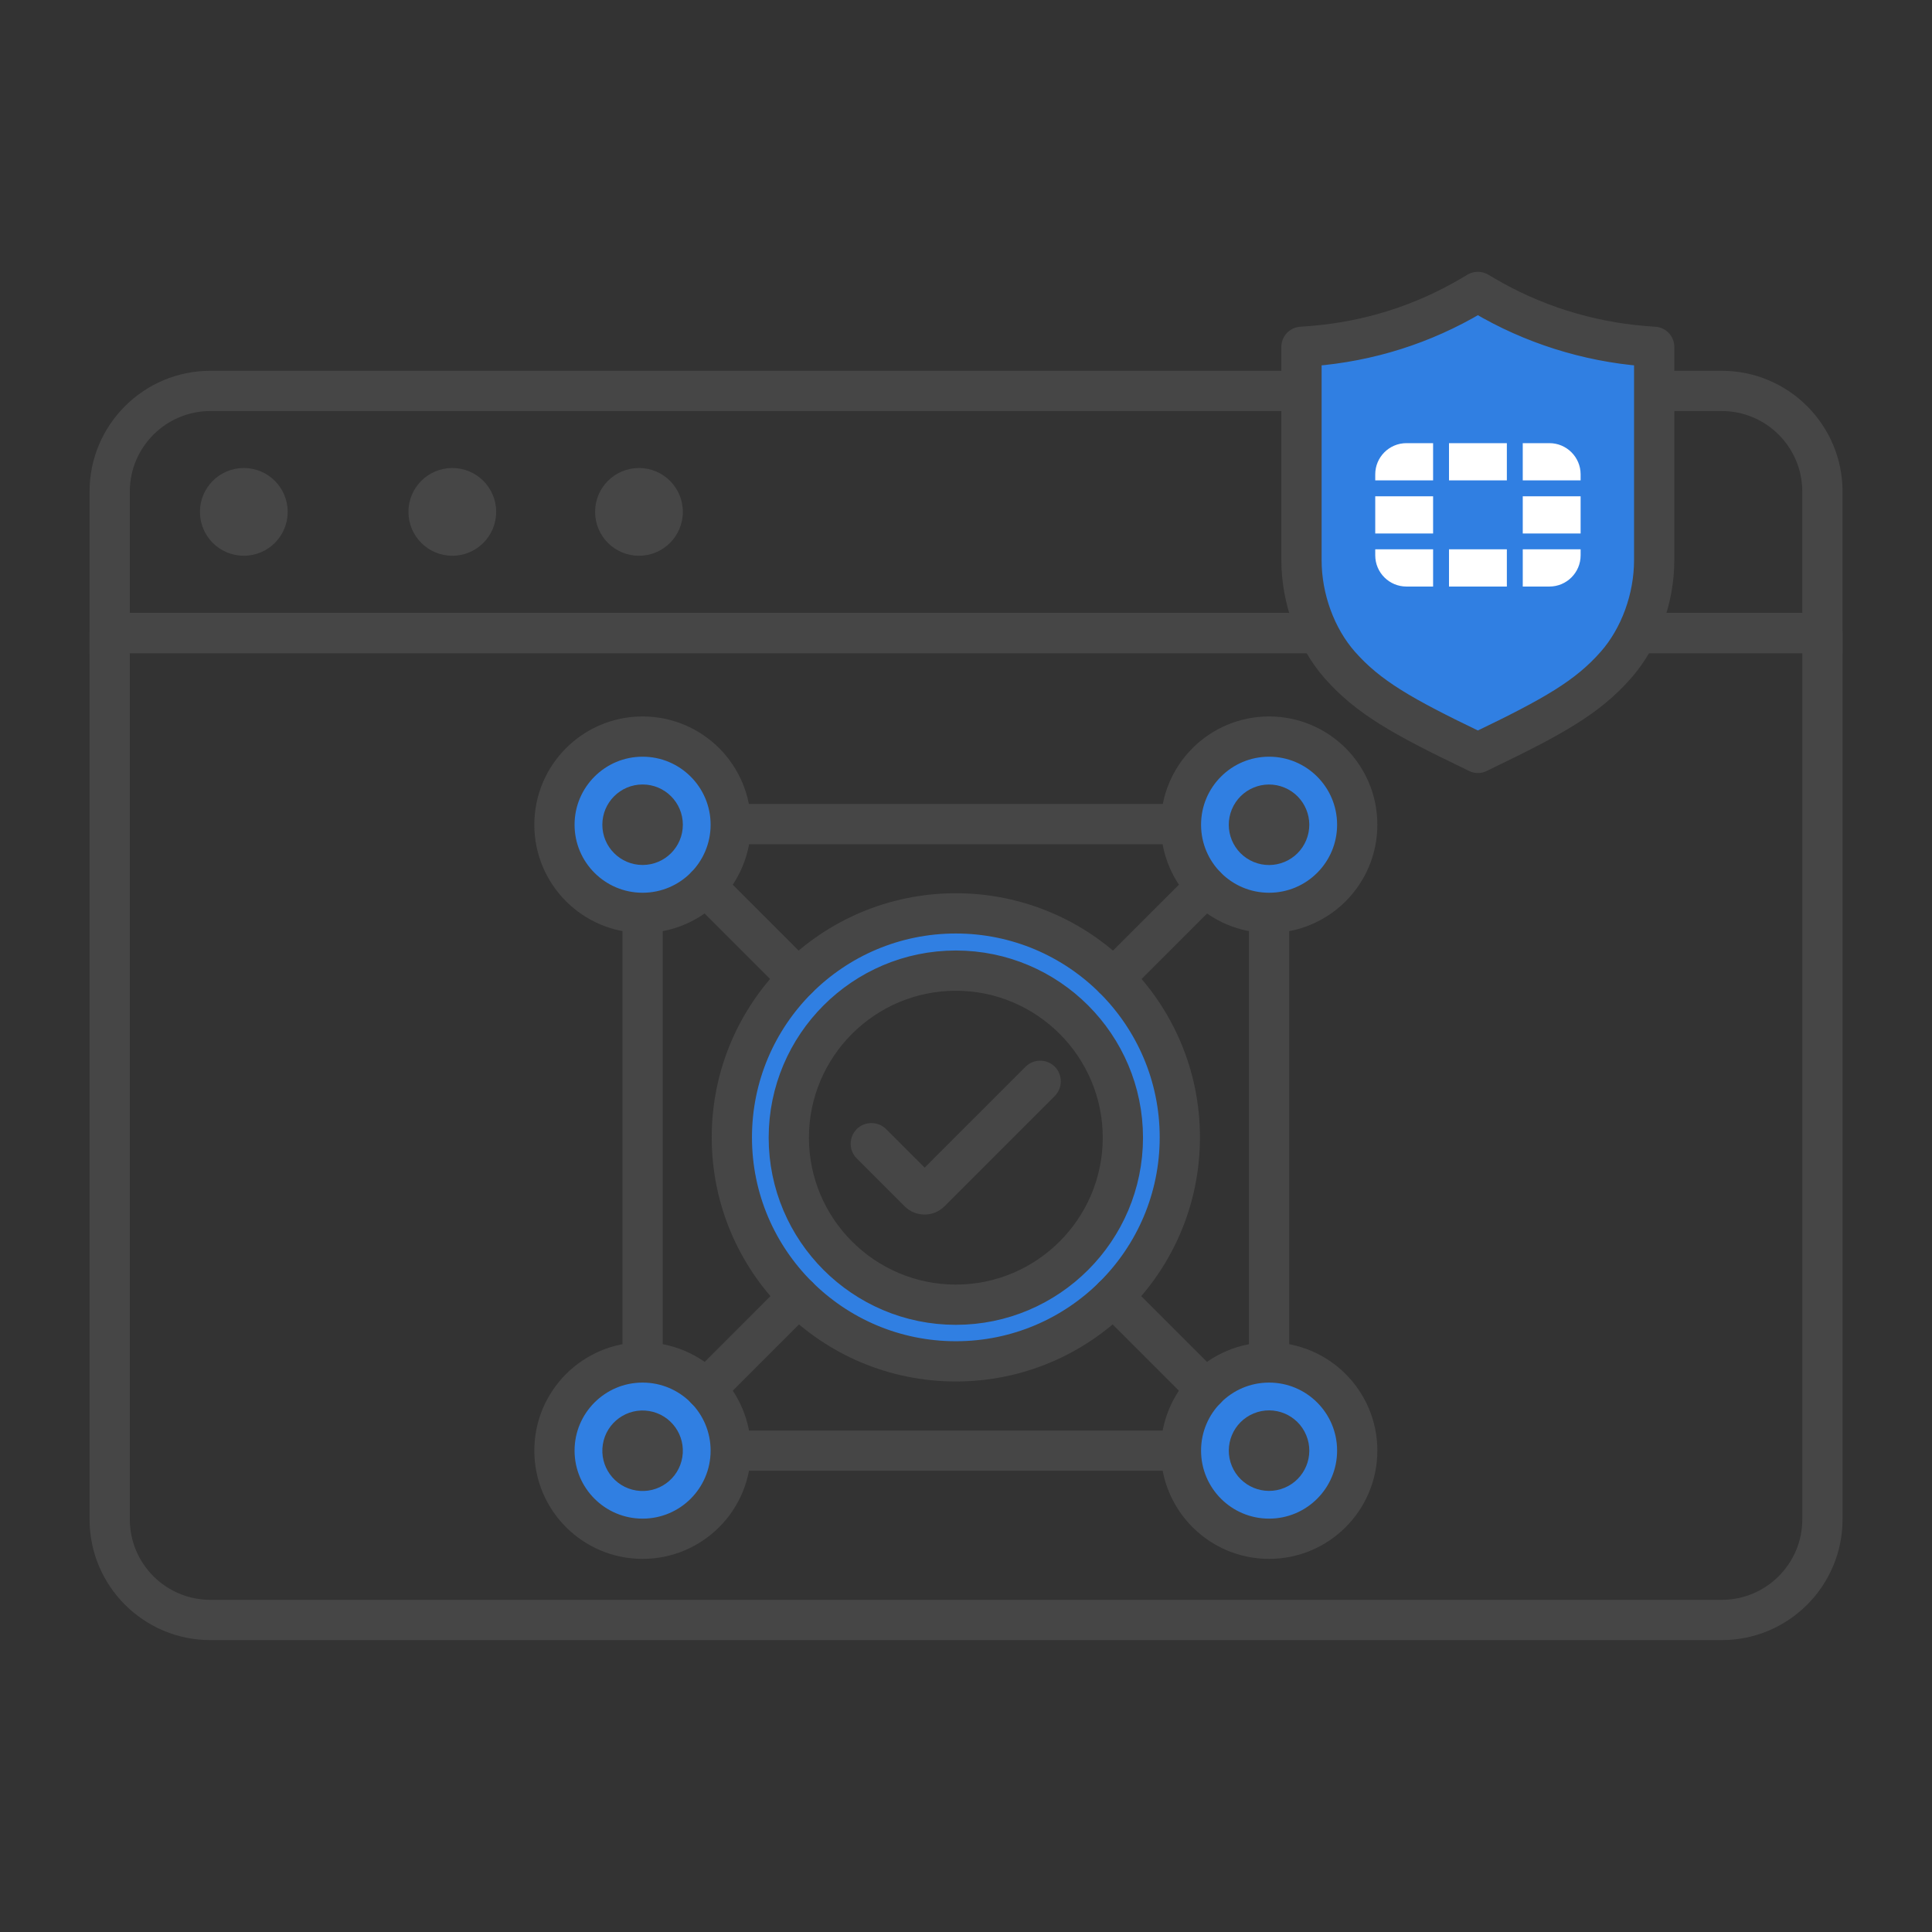 <?xml version="1.0" encoding="UTF-8"?>
<svg id="Security_Networking" xmlns="http://www.w3.org/2000/svg" viewBox="0 0 192 192">
  <rect x="0" y="0" width="192" height="192" fill="#333333" stroke="none"/>
  <defs>
    <style>
      .cls-1 {
        fill: #307fe2;
        stroke: #464646;
      }

      .cls-1, .cls-2 {
        stroke-linecap: round;
        stroke-linejoin: round;
        stroke-width: 4px;
      }

      .cls-2 {
        fill: none;
        stroke: #464646;
      }

      .cls-3 {
        fill: #464646;
      }

      .cls-4 {
        fill: #464646;
      }

      .cls-5 {
        fill: #fff;
      }
    </style>
  </defs>
  <path class="cls-3" d="M104.83,106.01c-.8-.8-2.11-.8-2.91,0l-10.03,10.03-3.83-3.83c-.39-.39-.91-.6-1.46-.6s-1.07.21-1.46.6c-.8.8-.8,2.11,0,2.91l4.77,4.77c.54.54,1.26.81,1.97.81s1.43-.27,1.97-.81l10.97-10.97c.39-.39.6-.91.6-1.46,0-.55-.21-1.07-.6-1.46Z"/>
  <g>
    <g id="FortiIsolator">
      <path class="cls-4" d="M183.1,64.91H8.9v-16.06c0-6.62,5.38-12,12-12h150.21c6.62,0,12,5.38,12,12v16.06ZM12.9,60.91h166.21v-12.06c0-4.41-3.59-8-8-8H20.9c-4.41,0-8,3.59-8,8v12.06Z"/>
      <path class="cls-4" d="M63.5,55.23c2.41,0,4.36-1.95,4.36-4.36s-1.95-4.36-4.36-4.36-4.36,1.95-4.36,4.36,1.95,4.36,4.36,4.36Z"/>
      <path class="cls-4" d="M44.95,55.23c2.41,0,4.36-1.95,4.36-4.36s-1.95-4.36-4.36-4.36-4.36,1.95-4.36,4.36,1.95,4.36,4.36,4.36Z"/>
      <path class="cls-4" d="M24.23,55.23c2.41,0,4.36-1.95,4.36-4.36s-1.95-4.36-4.36-4.36-4.36,1.95-4.36,4.36,1.95,4.36,4.36,4.36Z"/>
      <path class="cls-4" d="M171.1,162.99H20.9c-6.62,0-12-5.38-12-12V62.91c0-1.1.9-2,2-2h170.21c1.1,0,2,.9,2,2v88.08c0,6.62-5.38,12-12,12ZM12.9,64.91v86.08c0,4.41,3.59,8,8,8h150.21c4.41,0,8-3.59,8-8v-86.08H12.9Z"/>
    </g>
    <g>
      <path class="cls-1" d="M163.36,34.39c-5.6-.45-11.1-2.19-15.91-5.04l-.58-.34-.58.34c-4.88,2.89-10.23,4.58-15.91,5.04l-1.04.08v21.2c0,3.81,1.42,7.71,3.81,10.42,2.81,3.19,6.2,5.11,13.23,8.49l.49.24.49-.24c7.03-3.38,10.42-5.3,13.22-8.49,2.39-2.71,3.81-6.61,3.81-10.42v-21.2l-1.04-.08Z"/>
      <path class="cls-5" d="M151.33,44.04h2.65c1.71,0,3.1,1.39,3.1,3.1v.6h-5.75v-3.7ZM142.42,58.29h-2.65c-1.71,0-3.1-1.39-3.1-3.1v-.6h5.75v3.7ZM142.42,53.02h-5.75v-3.7h5.75v3.7ZM142.42,47.74h-5.75v-.6c0-1.71,1.39-3.1,3.1-3.1h2.65s0,3.7,0,3.7ZM149.75,58.29h-5.75v-3.7h5.75v3.7ZM149.75,44.04v3.7h-5.75v-3.7h0s5.75,0,5.75,0h0ZM157.08,55.19c0,1.71-1.39,3.1-3.1,3.1h-2.65v-3.7h5.75v.6ZM157.08,53.02h-5.75v-3.7h5.75v3.7Z"/>
    </g>
  </g>
  <line class="cls-2" x1="63.86" y1="135.41" x2="63.86" y2="90.72"/>
  <line class="cls-2" x1="117.37" y1="144.16" x2="72.62" y2="144.16"/>
  <line class="cls-2" x1="126.12" y1="90.72" x2="126.12" y2="135.41"/>
  <line class="cls-2" x1="72.62" y1="81.9" x2="117.37" y2="81.9"/>
  <circle class="cls-1" cx="63.86" cy="81.96" r="8.76"/>
  <circle class="cls-3" cx="63.86" cy="81.96" r="4"/>
  <circle class="cls-1" cx="63.86" cy="144.16" r="8.76"/>
  <circle class="cls-3" cx="63.86" cy="144.16" r="4" transform="translate(-88.67 184.11) rotate(-80.78)"/>
  <circle class="cls-1" cx="126.12" cy="144.16" r="8.76"/>
  <circle class="cls-3" cx="126.12" cy="144.16" r="4" transform="translate(-45.57 59.24) rotate(-22.5)"/>
  <circle class="cls-1" cx="126.12" cy="81.96" r="8.76"/>
  <circle class="cls-3" cx="126.12" cy="81.96" r="4" transform="translate(2.13 167.12) rotate(-67.5)"/>
  <path class="cls-1" d="M94.99,90.77c-12.3,0-22.26,9.97-22.26,22.26s9.97,22.26,22.26,22.26,22.26-9.97,22.26-22.26-9.97-22.26-22.26-22.26ZM94.99,129.66c-9.15,0-16.6-7.45-16.6-16.6s7.45-16.6,16.6-16.6,16.6,7.45,16.6,16.6-7.45,16.6-16.6,16.6Z"/>
  <line class="cls-2" x1="70.14" y1="88.07" x2="79.3" y2="97.23"/>
  <line class="cls-2" x1="119.84" y1="88.07" x2="110.68" y2="97.23"/>
  <line class="cls-2" x1="119.84" y1="138.06" x2="110.64" y2="128.86"/>
  <line class="cls-2" x1="70.14" y1="138.06" x2="79.34" y2="128.86"/>
</svg>